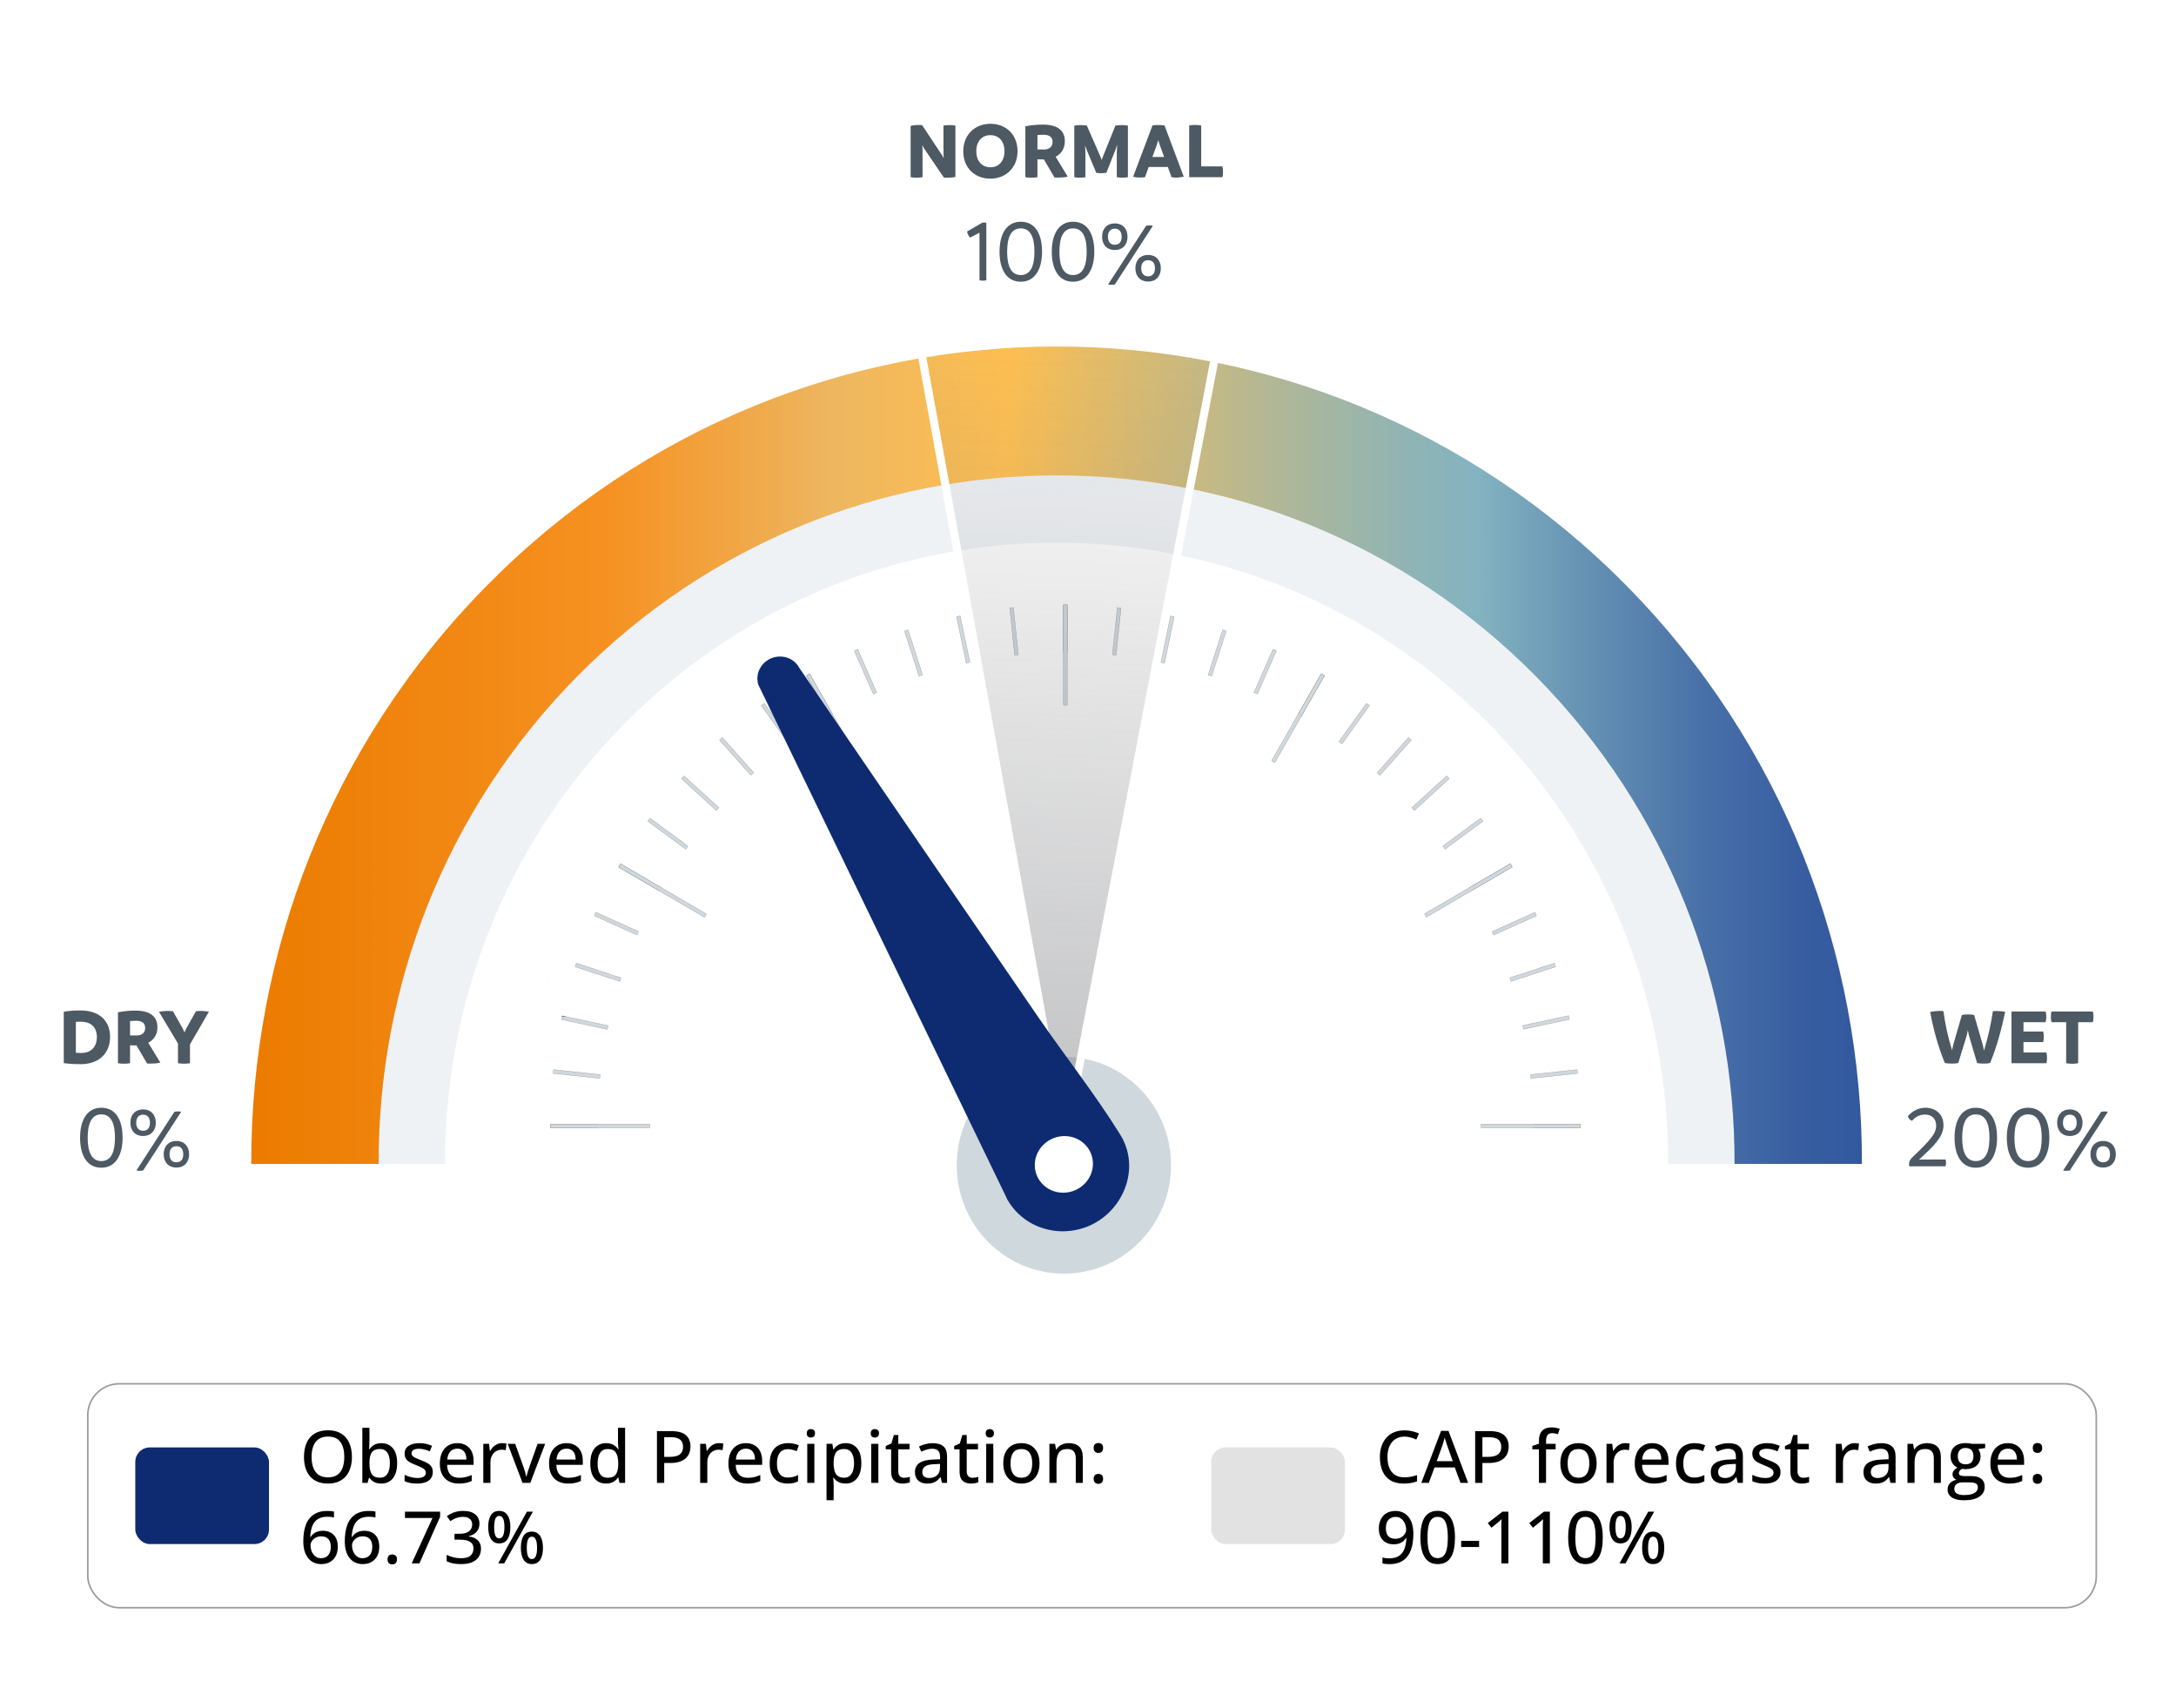 <svg width="1351" height="1060" viewBox="0 0 1351 1060" fill="none" xmlns="http://www.w3.org/2000/svg">
<rect width="1351" height="1060" fill="white"/>
<path d="M49.946 627.25C61.796 627.25 68.346 633.8 68.346 643.6C68.346 654.15 61.096 660.6 50.096 660.6C45.596 660.6 42.546 660.35 39.596 659.95V628.05C42.196 627.6 45.346 627.25 49.946 627.25ZM50.496 653.65C56.646 653.65 60.146 649.75 60.146 643.7C60.146 637.95 56.696 634.25 50.296 634.25C49.296 634.25 48.246 634.25 47.096 634.35V653.55C48.196 653.6 49.296 653.65 50.496 653.65ZM92.038 647.3L99.538 659.65C97.888 660.1 95.439 660.25 93.239 660.25C92.588 660.25 91.888 660.25 91.338 660.2L84.739 648.95H84.388C83.239 648.95 81.989 648.95 80.739 648.9V660C79.538 660.25 78.288 660.3 77.038 660.3C75.788 660.3 74.588 660.25 73.239 660V628.4C76.388 627.75 80.489 627.35 84.038 627.35C93.739 627.35 97.739 631.4 97.739 637.65C97.739 642.3 95.489 645.5 92.038 647.3ZM80.739 633.8V642.75C82.088 642.8 83.439 642.8 84.689 642.8C88.588 642.8 90.138 640.7 90.138 638.1C90.138 635.35 88.338 633.65 84.638 633.65C83.288 633.65 82.038 633.7 80.739 633.8ZM129.695 628.05L117.945 648.3V660C116.795 660.2 115.545 660.3 114.295 660.3C113.045 660.3 111.845 660.2 110.495 660V647.8L98.695 628.05C100.445 627.75 102.195 627.55 103.995 627.55C105.095 627.55 106.345 627.6 107.395 627.75L113.445 638.45L114.545 640.9L115.645 638.45L121.645 627.75C122.695 627.6 123.845 627.55 124.895 627.55C126.495 627.55 128.095 627.75 129.695 628.05Z" fill="#4D5963"/>
<path d="M62.916 724.88C54.061 724.88 49.716 717.235 49.716 706.235C49.716 695.125 54.226 687.645 62.916 687.645C71.771 687.645 76.116 695.125 76.116 706.235C76.116 717.235 71.606 724.88 62.916 724.88ZM62.916 720.755C69.186 720.755 71.386 714.705 71.386 706.235C71.386 697.765 69.186 691.77 62.916 691.77C56.646 691.77 54.446 697.765 54.446 706.235C54.446 714.705 56.646 720.755 62.916 720.755ZM88.868 705.19C83.808 705.19 80.948 701.725 80.948 696.94C80.948 692.155 83.808 688.69 88.868 688.69C93.873 688.69 96.733 692.155 96.733 696.94C96.733 701.725 93.873 705.19 88.868 705.19ZM84.688 726.585L108.283 690.175C109.933 689.845 111.308 689.845 112.463 690.175L88.868 726.585C87.163 726.86 85.788 726.86 84.688 726.585ZM88.868 701.945C91.783 701.945 93.103 699.855 93.103 696.94C93.103 694.08 91.783 691.935 88.868 691.935C85.898 691.935 84.578 694.08 84.578 696.94C84.578 699.855 85.898 701.945 88.868 701.945ZM109.548 724.77C104.488 724.77 101.628 721.305 101.628 716.52C101.628 711.735 104.488 708.27 109.548 708.27C114.553 708.27 117.413 711.735 117.413 716.52C117.413 721.305 114.553 724.77 109.548 724.77ZM109.548 721.525C112.518 721.525 113.783 719.435 113.783 716.52C113.783 713.66 112.518 711.515 109.548 711.515C106.578 711.515 105.258 713.66 105.258 716.52C105.258 719.435 106.578 721.525 109.548 721.525Z" fill="#4D5963"/>
<path d="M1239.31 627.6C1241.31 627.6 1244.16 627.85 1244.96 628.15C1242.61 638.9 1239.91 649.5 1235.56 659.9C1234.36 660.15 1232.96 660.25 1231.61 660.25C1230.11 660.25 1228.91 660.15 1227.51 659.9L1222.41 642.65L1221.76 639.45L1221.11 642.7L1215.81 659.9C1214.71 660.1 1213.21 660.25 1211.86 660.25C1210.31 660.25 1208.96 660.1 1207.51 659.9C1203.31 649.8 1200.41 639.2 1198.36 628.15C1200.01 627.8 1202.26 627.55 1204.21 627.55C1205.06 627.55 1205.91 627.6 1206.61 627.7C1207.56 634.9 1209.31 643.45 1211.96 652L1212.76 648.35L1218.06 630.05C1219.31 629.8 1220.61 629.7 1221.86 629.7C1223.11 629.7 1224.41 629.8 1225.66 630.05L1230.96 648.35L1231.81 652.15C1234.46 643.4 1236.26 634.95 1237.31 627.7C1237.86 627.65 1238.56 627.6 1239.31 627.6ZM1270.56 653.35C1270.81 654.45 1270.91 655.55 1270.91 656.65C1270.91 657.75 1270.81 658.9 1270.56 660H1248.86V627.9H1270.06C1270.36 628.95 1270.46 630.15 1270.46 631.25C1270.46 632.35 1270.36 633.45 1270.06 634.55H1256.31V640.35H1268.56C1268.81 641.45 1268.91 642.55 1268.91 643.65C1268.91 644.75 1268.81 645.8 1268.56 646.9H1256.31V653.35H1270.56ZM1299.76 631.2C1299.76 632.3 1299.66 633.4 1299.36 634.55H1290.26V660C1289.01 660.25 1287.76 660.35 1286.51 660.35C1285.26 660.35 1284.06 660.25 1282.81 660V634.55H1273.66C1273.41 633.45 1273.31 632.3 1273.31 631.25C1273.31 630.1 1273.41 629 1273.66 627.9H1299.36C1299.66 629 1299.76 630.1 1299.76 631.2Z" fill="#4D5963"/>
<path d="M1207.92 719.765C1208.14 720.48 1208.19 721.14 1208.19 721.8C1208.19 722.515 1208.14 723.285 1207.92 724H1185.42C1185.31 723.615 1185.26 723.175 1185.26 722.68C1185.26 721.415 1185.7 719.985 1187.13 718.61C1199.17 707.115 1202.09 703.485 1202.09 698.7C1202.09 694.905 1199.78 691.88 1195.16 691.88C1190.81 691.88 1188.5 694.245 1187.07 695.73C1185.75 695.29 1184.93 694.19 1184.49 692.98C1186.52 690.34 1190.65 687.645 1195.32 687.645C1201.65 687.645 1206.65 691.44 1206.65 698.59C1206.65 705.685 1200.44 711.515 1192.08 719.27L1191.31 719.875L1192.13 719.82L1207.92 719.765ZM1226.71 724.88C1217.86 724.88 1213.51 717.235 1213.51 706.235C1213.51 695.125 1218.02 687.645 1226.71 687.645C1235.57 687.645 1239.91 695.125 1239.91 706.235C1239.91 717.235 1235.4 724.88 1226.71 724.88ZM1226.71 720.755C1232.98 720.755 1235.18 714.705 1235.18 706.235C1235.18 697.765 1232.98 691.77 1226.71 691.77C1220.44 691.77 1218.24 697.765 1218.24 706.235C1218.24 714.705 1220.44 720.755 1226.71 720.755ZM1259.16 724.88C1250.3 724.88 1245.96 717.235 1245.96 706.235C1245.96 695.125 1250.47 687.645 1259.16 687.645C1268.01 687.645 1272.36 695.125 1272.36 706.235C1272.36 717.235 1267.85 724.88 1259.16 724.88ZM1259.16 720.755C1265.43 720.755 1267.63 714.705 1267.63 706.235C1267.63 697.765 1265.43 691.77 1259.16 691.77C1252.89 691.77 1250.69 697.765 1250.69 706.235C1250.69 714.705 1252.89 720.755 1259.16 720.755ZM1285.11 705.19C1280.05 705.19 1277.19 701.725 1277.19 696.94C1277.19 692.155 1280.05 688.69 1285.11 688.69C1290.11 688.69 1292.97 692.155 1292.97 696.94C1292.97 701.725 1290.11 705.19 1285.11 705.19ZM1280.93 726.585L1304.52 690.175C1306.17 689.845 1307.55 689.845 1308.7 690.175L1285.11 726.585C1283.4 726.86 1282.03 726.86 1280.93 726.585ZM1285.11 701.945C1288.02 701.945 1289.34 699.855 1289.34 696.94C1289.34 694.08 1288.02 691.935 1285.11 691.935C1282.14 691.935 1280.82 694.08 1280.82 696.94C1280.82 699.855 1282.14 701.945 1285.11 701.945ZM1305.79 724.77C1300.73 724.77 1297.87 721.305 1297.87 716.52C1297.87 711.735 1300.73 708.27 1305.79 708.27C1310.79 708.27 1313.65 711.735 1313.65 716.52C1313.65 721.305 1310.79 724.77 1305.79 724.77ZM1305.79 721.525C1308.76 721.525 1310.02 719.435 1310.02 716.52C1310.02 713.66 1308.76 711.515 1305.79 711.515C1302.82 711.515 1301.5 713.66 1301.5 716.52C1301.5 719.435 1302.82 721.525 1305.79 721.525Z" fill="#4D5963"/>
<path d="M589.375 77.65C590.625 77.65 591.825 77.75 593.175 77.95V109.85C590.775 110.3 588.225 110.4 586.025 110.25L573.625 92L572.575 90.1L572.775 92.4V110C571.475 110.2 570.225 110.3 569.025 110.3C567.775 110.3 566.775 110.2 565.375 110V78.2C567.075 77.65 570.075 77.4 572.525 77.7L584.875 96.35L585.975 98.3L585.775 95.75V77.95C587.125 77.75 588.075 77.65 589.375 77.65ZM614.898 110.9C605.098 110.9 598.048 104.1 598.048 93.9C598.048 83.85 605.098 76.85 614.898 76.85C624.698 76.85 631.748 83.6 631.748 93.9C631.748 103.85 624.698 110.9 614.898 110.9ZM614.898 103.85C620.198 103.85 623.648 99.9 623.648 93.9C623.648 87.75 620.198 83.9 614.898 83.9C609.598 83.9 606.148 87.75 606.148 93.9C606.148 99.9 609.598 103.85 614.898 103.85ZM655.414 97.3L662.914 109.65C661.264 110.1 658.814 110.25 656.614 110.25C655.964 110.25 655.264 110.25 654.714 110.2L648.114 98.95H647.764C646.614 98.95 645.364 98.95 644.114 98.9V110C642.914 110.25 641.664 110.3 640.414 110.3C639.164 110.3 637.964 110.25 636.614 110V78.4C639.764 77.75 643.864 77.35 647.414 77.35C657.114 77.35 661.114 81.4 661.114 87.65C661.114 92.3 658.864 95.5 655.414 97.3ZM644.114 83.8V92.75C645.464 92.8 646.814 92.8 648.064 92.8C651.964 92.8 653.514 90.7 653.514 88.1C653.514 85.35 651.714 83.65 648.014 83.65C646.664 83.65 645.414 83.7 644.114 83.8ZM696.487 77.65C697.737 77.65 698.937 77.75 700.287 78V110C699.037 110.2 697.987 110.3 696.887 110.3C695.737 110.3 694.737 110.2 693.387 110V94.5L693.637 89.8L692.387 93.45L686.887 107.3C685.737 107.45 684.737 107.5 683.787 107.5C682.887 107.5 681.887 107.45 680.637 107.3L674.837 93.4L673.687 90.35L673.887 94.5V110C672.687 110.2 671.437 110.3 670.387 110.3C669.237 110.3 668.287 110.2 666.987 110V78.05C667.937 77.8 669.137 77.65 670.737 77.65C672.037 77.65 673.387 77.75 674.787 77.95L683.437 97.75L684.037 99.35L684.537 97.75L692.537 77.95C693.987 77.75 694.837 77.65 696.487 77.65ZM723.028 77.9L734.928 109.65C733.378 110 731.778 110.25 730.128 110.25C729.228 110.25 728.228 110.15 727.378 110L725.078 103.65H713.178L710.878 110C709.778 110.15 708.578 110.2 707.478 110.2C706.028 110.2 704.628 110.05 703.528 109.65L715.528 77.9C716.778 77.65 718.128 77.6 719.378 77.6C720.678 77.6 721.778 77.65 723.028 77.9ZM715.478 97.45H722.778L720.078 90.05L719.078 86.95L718.178 90.05L715.478 97.45ZM758.975 103.3C759.225 104.45 759.325 105.55 759.325 106.65C759.325 107.75 759.225 108.9 758.975 110H738.325V77.9C739.575 77.7 740.775 77.55 742.025 77.55C743.275 77.55 744.525 77.7 745.775 77.9V103.3H758.975Z" fill="#4D5963"/>
<path d="M611.054 138.14C611.494 138.14 611.989 138.195 612.374 138.36V174C611.659 174.165 610.889 174.22 610.174 174.22C609.514 174.22 608.854 174.165 608.139 174V144.465L602.309 147.49C601.374 146.61 600.604 145.125 600.439 143.695L609.679 138.36C610.119 138.195 610.559 138.14 611.054 138.14ZM633.773 174.88C624.918 174.88 620.573 167.235 620.573 156.235C620.573 145.125 625.083 137.645 633.773 137.645C642.628 137.645 646.973 145.125 646.973 156.235C646.973 167.235 642.463 174.88 633.773 174.88ZM633.773 170.755C640.043 170.755 642.243 164.705 642.243 156.235C642.243 147.765 640.043 141.77 633.773 141.77C627.503 141.77 625.303 147.765 625.303 156.235C625.303 164.705 627.503 170.755 633.773 170.755ZM666.214 174.88C657.359 174.88 653.014 167.235 653.014 156.235C653.014 145.125 657.524 137.645 666.214 137.645C675.069 137.645 679.414 145.125 679.414 156.235C679.414 167.235 674.904 174.88 666.214 174.88ZM666.214 170.755C672.484 170.755 674.684 164.705 674.684 156.235C674.684 147.765 672.484 141.77 666.214 141.77C659.944 141.77 657.744 147.765 657.744 156.235C657.744 164.705 659.944 170.755 666.214 170.755ZM692.166 155.19C687.106 155.19 684.246 151.725 684.246 146.94C684.246 142.155 687.106 138.69 692.166 138.69C697.171 138.69 700.031 142.155 700.031 146.94C700.031 151.725 697.171 155.19 692.166 155.19ZM687.986 176.585L711.581 140.175C713.231 139.845 714.606 139.845 715.761 140.175L692.166 176.585C690.461 176.86 689.086 176.86 687.986 176.585ZM692.166 151.945C695.081 151.945 696.401 149.855 696.401 146.94C696.401 144.08 695.081 141.935 692.166 141.935C689.196 141.935 687.876 144.08 687.876 146.94C687.876 149.855 689.196 151.945 692.166 151.945ZM712.846 174.77C707.786 174.77 704.926 171.305 704.926 166.52C704.926 161.735 707.786 158.27 712.846 158.27C717.851 158.27 720.711 161.735 720.711 166.52C720.711 171.305 717.851 174.77 712.846 174.77ZM712.846 171.525C715.816 171.525 717.081 169.435 717.081 166.52C717.081 163.66 715.816 161.515 712.846 161.515C709.876 161.515 708.556 163.66 708.556 166.52C708.556 169.435 709.876 171.525 712.846 171.525Z" fill="#4D5963"/>
<path d="M340.602 607.628L340.438 607.545C340.438 607.545 340.52 607.545 340.602 607.628Z" fill="#CFD8DD" stroke="#737373" stroke-width="0.15" stroke-linejoin="round"/>
<path d="M693.713 377.165L690.653 406.43L692.953 406.676L696.013 377.412L693.713 377.165Z" fill="#CFD8DD" stroke="#737373" stroke-width="0.15" stroke-linejoin="round"/>
<path d="M726.774 382.368L720.737 411.154L722.999 411.64L729.036 382.853L726.774 382.368Z" fill="#CFD8DD" stroke="#737373" stroke-width="0.15" stroke-linejoin="round"/>
<path d="M759.109 391.008L750.118 418.994L752.317 419.718L761.309 391.732L759.109 391.008Z" fill="#CFD8DD" stroke="#737373" stroke-width="0.15" stroke-linejoin="round"/>
<path d="M790.372 402.975L778.562 429.867L780.676 430.817L792.485 403.926L790.372 402.975Z" fill="#CFD8DD" stroke="#737373" stroke-width="0.15" stroke-linejoin="round"/>
<path d="M820.287 418.277L805.76 443.77L807.763 444.938L822.29 419.446L820.287 418.277Z" fill="#CFD8DD" stroke="#737373" stroke-width="0.15" stroke-linejoin="round"/>
<path d="M833.166 461.793L831.285 460.405L848.373 436.609L850.254 437.958L833.166 461.793Z" fill="#CFD8DD" stroke="#737373" stroke-width="0.15" stroke-linejoin="round"/>
<path d="M874.465 457.848L855.01 479.721L856.728 481.286L876.184 459.414L874.465 457.848Z" fill="#CFD8DD" stroke="#737373" stroke-width="0.15" stroke-linejoin="round"/>
<path d="M898.206 481.649L876.592 501.336L878.139 503.075L899.753 483.388L898.206 481.649Z" fill="#CFD8DD" stroke="#737373" stroke-width="0.15" stroke-linejoin="round"/>
<path d="M897.167 527.074L895.834 525.21L919.349 507.879L920.721 509.783L897.167 527.074Z" fill="#CFD8DD" stroke="#737373" stroke-width="0.15" stroke-linejoin="round"/>
<path d="M937.681 536.163L912.488 550.863L913.643 552.89L938.836 538.19L937.681 536.163Z" fill="#CFD8DD" stroke="#737373" stroke-width="0.15" stroke-linejoin="round"/>
<path d="M952.995 566.355L926.422 578.311L927.361 580.449L953.934 568.493L952.995 566.355Z" fill="#CFD8DD" stroke="#737373" stroke-width="0.15" stroke-linejoin="round"/>
<path d="M965.09 597.882L937.434 606.98L938.149 609.206L965.805 600.107L965.09 597.882Z" fill="#CFD8DD" stroke="#737373" stroke-width="0.15" stroke-linejoin="round"/>
<path d="M973.868 630.492L945.42 636.596L945.9 638.885L974.348 632.781L973.868 630.492Z" fill="#CFD8DD" stroke="#737373" stroke-width="0.15" stroke-linejoin="round"/>
<path d="M979.174 663.992L950.255 667.094L950.499 669.421L979.417 666.319L979.174 663.992Z" fill="#CFD8DD" stroke="#737373" stroke-width="0.15" stroke-linejoin="round"/>
<path d="M370.928 697.771H341.848V700.111H370.928V697.771Z" fill="#CFD8DD" stroke="#737373" stroke-width="0.15" stroke-linejoin="round"/>
<path d="M981.079 697.771H951.998V700.111H981.079V697.771Z" fill="#CFD8DD" stroke="#737373" stroke-width="0.15" stroke-linejoin="round"/>
<path d="M343.692 663.999L343.45 666.326L372.371 669.407L372.613 667.08L343.692 663.999Z" fill="#CFD8DD" stroke="#737373" stroke-width="0.15" stroke-linejoin="round"/>
<path d="M349.04 630.576L348.56 632.865L377.005 638.984L377.486 636.695L349.04 630.576Z" fill="#CFD8DD" stroke="#737373" stroke-width="0.15" stroke-linejoin="round"/>
<path d="M357.836 597.9L357.121 600.125L384.779 609.219L385.493 606.993L357.836 597.9Z" fill="#CFD8DD" stroke="#737373" stroke-width="0.15" stroke-linejoin="round"/>
<path d="M369.898 566.296L368.957 568.434L395.524 580.403L396.464 578.265L369.898 566.296Z" fill="#CFD8DD" stroke="#737373" stroke-width="0.15" stroke-linejoin="round"/>
<path d="M385.224 536.247L384.067 538.273L409.252 552.987L410.408 550.961L385.224 536.247Z" fill="#CFD8DD" stroke="#737373" stroke-width="0.15" stroke-linejoin="round"/>
<path d="M425.72 527.074L402.204 509.783L403.537 507.879L427.091 525.21L425.72 527.074Z" fill="#CFD8DD" stroke="#737373" stroke-width="0.15" stroke-linejoin="round"/>
<path d="M424.687 481.685L423.14 483.424L444.748 503.119L446.295 501.38L424.687 481.685Z" fill="#CFD8DD" stroke="#737373" stroke-width="0.15" stroke-linejoin="round"/>
<path d="M448.461 457.805L446.742 459.371L466.201 481.24L467.919 479.674L448.461 457.805Z" fill="#CFD8DD" stroke="#737373" stroke-width="0.15" stroke-linejoin="round"/>
<path d="M489.761 461.793L472.634 437.958L474.515 436.609L491.603 460.405L489.761 461.793Z" fill="#CFD8DD" stroke="#737373" stroke-width="0.15" stroke-linejoin="round"/>
<path d="M502.616 418.25L500.613 419.42L515.154 444.905L517.156 443.735L502.616 418.25Z" fill="#CFD8DD" stroke="#737373" stroke-width="0.15" stroke-linejoin="round"/>
<path d="M532.506 403.025L530.394 403.977L542.217 430.862L544.33 429.911L532.506 403.025Z" fill="#CFD8DD" stroke="#737373" stroke-width="0.15" stroke-linejoin="round"/>
<path d="M563.78 390.992L561.581 391.715L570.568 419.702L572.767 418.979L563.78 390.992Z" fill="#CFD8DD" stroke="#737373" stroke-width="0.15" stroke-linejoin="round"/>
<path d="M596.148 382.349L593.886 382.836L599.932 411.621L602.194 411.134L596.148 382.349Z" fill="#CFD8DD" stroke="#737373" stroke-width="0.15" stroke-linejoin="round"/>
<path d="M629.214 377.142L626.914 377.387L629.954 406.653L632.254 406.409L629.214 377.142Z" fill="#CFD8DD" stroke="#737373" stroke-width="0.15" stroke-linejoin="round"/>
<path d="M662.599 375.494H660.287V404.922H662.599V375.494Z" fill="#CFD8DD" stroke="#737373" stroke-width="0.15" stroke-linejoin="round"/>
<path d="M820.27 418.257L789.532 472.197L791.535 473.366L822.274 419.426L820.27 418.257Z" fill="#CFD8DD" stroke="#737373" stroke-width="0.15" stroke-linejoin="round"/>
<path d="M937.714 536.176L884.409 567.281L885.564 569.308L938.869 538.203L937.714 536.176Z" fill="#CFD8DD" stroke="#737373" stroke-width="0.15" stroke-linejoin="round"/>
<path d="M403.38 697.771H341.848V700.111H403.38V697.771Z" fill="#CFD8DD" stroke="#737373" stroke-width="0.15" stroke-linejoin="round"/>
<path d="M981.077 697.771H919.545V700.111H981.077V697.771Z" fill="#CFD8DD" stroke="#737373" stroke-width="0.15" stroke-linejoin="round"/>
<path d="M385.254 536.227L384.098 538.254L437.386 569.387L438.542 567.361L385.254 536.227Z" fill="#CFD8DD" stroke="#737373" stroke-width="0.15" stroke-linejoin="round"/>
<path d="M502.647 418.285L500.645 419.455L531.391 473.345L533.394 472.175L502.647 418.285Z" fill="#CFD8DD" stroke="#737373" stroke-width="0.15" stroke-linejoin="round"/>
<path d="M662.599 375.494H660.287V437.76H662.599V375.494Z" fill="#CFD8DD" stroke="#737373" stroke-width="0.15" stroke-linejoin="round"/>
<path d="M1107.01 722.524H1035.66C1035.99 623.746 998.923 524.844 924.475 449.464C776.223 299.356 535.817 299.356 387.525 449.464C313.117 524.844 276.013 623.746 276.336 722.524H204.993C204.71 605.248 248.71 487.889 337.113 398.421C513.233 220.097 798.767 220.097 974.927 398.421C1063.29 487.889 1107.29 605.248 1107.01 722.524Z" fill="#EFF2F5"/>
<path d="M1156 722.524H1076.91C1077.26 613.049 1036.17 503.439 953.638 419.897C789.282 253.535 522.762 253.535 358.362 419.897C275.871 503.439 234.737 613.049 235.095 722.524H156.001C155.689 592.548 204.468 462.482 302.473 363.326C497.725 165.693 814.276 165.693 1009.57 363.326C1107.53 462.482 1156.31 592.548 1156 722.524Z" fill="url(#paint0_linear_6812_1093)"/>
<path d="M660.523 790.632C697.262 790.632 727.045 760.494 727.045 723.316C727.045 686.138 697.262 656 660.523 656C623.783 656 594 686.138 594 723.316C594 760.494 623.783 790.632 660.523 790.632Z" fill="#CFD8DD"/>
<rect x="54.5" y="859.004" width="1247" height="139" rx="19.5" stroke="#9C9C9C"/>
<rect x="84" y="898.504" width="83" height="60" rx="9" fill="#0E2B71"/>
<path d="M218.498 904.398C218.498 906.874 218.183 909.129 217.553 911.166C216.923 913.187 215.985 914.93 214.74 916.395C213.51 917.845 211.964 918.966 210.104 919.757C208.258 920.548 206.098 920.943 203.622 920.943C201.103 920.943 198.905 920.548 197.03 919.757C195.17 918.966 193.625 917.838 192.394 916.373C191.164 914.908 190.241 913.158 189.625 911.122C189.025 909.085 188.725 906.83 188.725 904.354C188.725 901.058 189.267 898.172 190.351 895.697C191.435 893.221 193.083 891.302 195.294 889.94C197.521 888.563 200.319 887.875 203.688 887.875C206.94 887.875 209.665 888.556 211.862 889.918C214.059 891.28 215.714 893.199 216.828 895.675C217.941 898.136 218.498 901.043 218.498 904.398ZM193.449 904.398C193.449 907.005 193.808 909.261 194.525 911.166C195.258 913.055 196.371 914.52 197.865 915.56C199.374 916.585 201.293 917.098 203.622 917.098C205.98 917.098 207.907 916.585 209.401 915.56C210.895 914.52 211.994 913.055 212.697 911.166C213.4 909.261 213.751 907.005 213.751 904.398C213.751 900.443 212.946 897.352 211.334 895.125C209.723 892.884 207.174 891.764 203.688 891.764C201.344 891.764 199.418 892.276 197.909 893.302C196.4 894.312 195.28 895.763 194.547 897.652C193.815 899.527 193.449 901.776 193.449 904.398ZM229.374 886.314V894.708C229.374 895.675 229.345 896.62 229.286 897.542C229.242 898.465 229.198 899.176 229.154 899.674H229.374C230.033 898.619 230.963 897.726 232.165 896.993C233.38 896.246 234.94 895.873 236.845 895.873C239.789 895.873 242.147 896.927 243.92 899.037C245.692 901.131 246.579 904.244 246.579 908.375C246.579 911.1 246.168 913.399 245.348 915.274C244.542 917.149 243.4 918.563 241.92 919.515C240.456 920.467 238.727 920.943 236.735 920.943C234.845 920.943 233.314 920.599 232.143 919.911C230.971 919.208 230.055 918.373 229.396 917.406H229.066L228.231 920.504H224.958V886.314H229.374ZM235.856 899.498C234.259 899.498 232.985 899.813 232.033 900.443C231.095 901.073 230.421 902.025 230.011 903.299C229.601 904.574 229.389 906.178 229.374 908.111V908.441C229.374 911.312 229.843 913.509 230.78 915.033C231.718 916.556 233.417 917.318 235.878 917.318C237.899 917.318 239.43 916.542 240.47 914.989C241.525 913.436 242.052 911.217 242.052 908.331C242.052 905.401 241.532 903.197 240.492 901.717C239.452 900.238 237.907 899.498 235.856 899.498ZM268.705 913.736C268.705 915.304 268.317 916.629 267.541 917.713C266.779 918.783 265.666 919.588 264.201 920.13C262.736 920.672 260.978 920.943 258.927 920.943C257.228 920.943 255.763 920.812 254.533 920.548C253.302 920.299 252.189 919.933 251.193 919.449V915.538C252.262 916.051 253.5 916.505 254.906 916.9C256.312 917.296 257.689 917.494 259.037 917.494C260.927 917.494 262.289 917.193 263.124 916.593C263.974 915.992 264.398 915.179 264.398 914.154C264.398 913.553 264.23 913.026 263.893 912.572C263.556 912.103 262.963 911.642 262.113 911.188C261.278 910.719 260.077 910.184 258.51 909.583C256.972 908.983 255.653 908.382 254.555 907.782C253.471 907.181 252.643 906.456 252.072 905.606C251.5 904.757 251.215 903.658 251.215 902.311C251.215 900.216 252.05 898.619 253.72 897.521C255.404 896.407 257.624 895.851 260.377 895.851C261.842 895.851 263.219 895.997 264.508 896.29C265.812 896.583 267.057 896.993 268.244 897.521L266.815 900.926C265.761 900.472 264.677 900.099 263.563 899.806C262.45 899.498 261.315 899.344 260.158 899.344C258.649 899.344 257.492 899.586 256.686 900.069C255.895 900.553 255.5 901.219 255.5 902.069C255.5 902.728 255.683 903.277 256.049 903.717C256.43 904.156 257.06 904.588 257.938 905.013C258.817 905.423 260.004 905.914 261.498 906.485C262.978 907.042 264.252 907.621 265.321 908.221C266.405 908.822 267.24 909.554 267.826 910.418C268.412 911.283 268.705 912.389 268.705 913.736ZM283.932 895.851C286.042 895.851 287.851 896.305 289.359 897.213C290.868 898.106 292.025 899.374 292.831 901.014C293.637 902.655 294.04 904.588 294.04 906.815V909.32H277.604C277.648 911.913 278.314 913.905 279.604 915.296C280.893 916.673 282.702 917.362 285.031 917.362C286.569 917.362 287.938 917.215 289.14 916.922C290.341 916.629 291.586 916.197 292.875 915.626V919.339C291.659 919.896 290.436 920.299 289.206 920.548C287.99 920.812 286.532 920.943 284.833 920.943C282.489 920.943 280.431 920.475 278.659 919.537C276.901 918.6 275.531 917.215 274.55 915.384C273.568 913.539 273.078 911.268 273.078 908.573C273.078 905.907 273.524 903.629 274.418 901.739C275.312 899.835 276.571 898.377 278.197 897.367C279.823 896.356 281.735 895.851 283.932 895.851ZM283.91 899.278C282.123 899.278 280.688 899.864 279.604 901.036C278.52 902.193 277.882 903.856 277.692 906.024H289.601C289.586 904.691 289.374 903.519 288.964 902.508C288.554 901.498 287.931 900.707 287.096 900.135C286.276 899.564 285.214 899.278 283.91 899.278ZM311.706 895.851C312.145 895.851 312.621 895.88 313.134 895.938C313.646 895.982 314.086 896.041 314.452 896.114L313.991 900.223C313.639 900.135 313.229 900.062 312.76 900.003C312.306 899.945 311.881 899.916 311.486 899.916C310.548 899.916 309.655 900.091 308.805 900.443C307.956 900.794 307.208 901.307 306.564 901.981C305.919 902.64 305.414 903.453 305.048 904.42C304.682 905.372 304.499 906.463 304.499 907.694V920.504H300.06V896.29H303.62L304.147 900.663H304.345C304.843 899.784 305.443 898.978 306.146 898.246C306.864 897.513 307.685 896.935 308.607 896.51C309.545 896.07 310.578 895.851 311.706 895.851ZM324.406 920.504L315.199 896.29H319.879L325.043 910.726C325.38 911.678 325.709 912.718 326.032 913.846C326.369 914.974 326.596 915.904 326.713 916.637H326.867C327.013 915.89 327.262 914.952 327.614 913.824C327.965 912.696 328.302 911.664 328.625 910.726L333.766 896.29H338.468L329.24 920.504H324.406ZM351.74 895.851C353.849 895.851 355.658 896.305 357.167 897.213C358.676 898.106 359.833 899.374 360.639 901.014C361.444 902.655 361.847 904.588 361.847 906.815V909.32H345.412C345.456 911.913 346.122 913.905 347.411 915.296C348.7 916.673 350.509 917.362 352.838 917.362C354.376 917.362 355.746 917.215 356.947 916.922C358.148 916.629 359.394 916.197 360.683 915.626V919.339C359.467 919.896 358.244 920.299 357.013 920.548C355.797 920.812 354.34 920.943 352.641 920.943C350.297 920.943 348.239 920.475 346.466 919.537C344.708 918.6 343.339 917.215 342.357 915.384C341.376 913.539 340.885 911.268 340.885 908.573C340.885 905.907 341.332 903.629 342.226 901.739C343.119 899.835 344.379 898.377 346.005 897.367C347.631 896.356 349.542 895.851 351.74 895.851ZM351.718 899.278C349.931 899.278 348.495 899.864 347.411 901.036C346.327 902.193 345.69 903.856 345.5 906.024H357.409C357.394 904.691 357.182 903.519 356.771 902.508C356.361 901.498 355.739 900.707 354.904 900.135C354.083 899.564 353.021 899.278 351.718 899.278ZM376.239 920.943C373.28 920.943 370.915 919.896 369.142 917.801C367.384 915.707 366.505 912.601 366.505 908.485C366.505 904.325 367.399 901.183 369.186 899.059C370.988 896.92 373.375 895.851 376.349 895.851C377.594 895.851 378.686 896.019 379.623 896.356C380.561 896.693 381.366 897.14 382.04 897.696C382.729 898.253 383.3 898.883 383.754 899.586H384.018C383.944 899.132 383.871 898.495 383.798 897.674C383.725 896.854 383.688 896.136 383.688 895.521V886.314H388.104V920.504H384.611L383.886 917.142H383.688C383.249 917.845 382.685 918.49 381.996 919.076C381.322 919.647 380.509 920.101 379.557 920.438C378.62 920.775 377.514 920.943 376.239 920.943ZM377.272 917.34C379.66 917.34 381.344 916.651 382.326 915.274C383.322 913.897 383.827 911.854 383.842 909.144V908.463C383.842 905.577 383.366 903.365 382.414 901.827C381.476 900.274 379.748 899.498 377.228 899.498C375.177 899.498 373.632 900.304 372.592 901.915C371.552 903.512 371.032 905.731 371.032 908.573C371.032 911.385 371.552 913.553 372.592 915.077C373.632 916.585 375.192 917.34 377.272 917.34ZM416.735 888.38C420.88 888.38 423.905 889.208 425.81 890.863C427.729 892.518 428.688 894.869 428.688 897.916C428.688 899.293 428.468 900.604 428.029 901.849C427.589 903.08 426.872 904.171 425.875 905.123C424.894 906.061 423.598 906.808 421.986 907.364C420.375 907.906 418.397 908.177 416.054 908.177H412.384V920.504H407.88V888.38H416.735ZM416.383 892.159H412.384V904.376H415.57C417.431 904.376 418.991 904.171 420.25 903.761C421.51 903.336 422.462 902.662 423.107 901.739C423.751 900.816 424.074 899.601 424.074 898.092C424.074 896.1 423.451 894.613 422.206 893.631C420.961 892.65 419.02 892.159 416.383 892.159ZM446.354 895.851C446.793 895.851 447.27 895.88 447.782 895.938C448.295 895.982 448.734 896.041 449.101 896.114L448.639 900.223C448.288 900.135 447.877 900.062 447.409 900.003C446.955 899.945 446.53 899.916 446.134 899.916C445.197 899.916 444.303 900.091 443.454 900.443C442.604 900.794 441.857 901.307 441.212 901.981C440.568 902.64 440.062 903.453 439.696 904.42C439.33 905.372 439.147 906.463 439.147 907.694V920.504H434.708V896.29H438.268L438.795 900.663H438.993C439.491 899.784 440.092 898.978 440.795 898.246C441.513 897.513 442.333 896.935 443.256 896.51C444.193 896.07 445.226 895.851 446.354 895.851ZM463.097 895.851C465.207 895.851 467.016 896.305 468.524 897.213C470.033 898.106 471.19 899.374 471.996 901.014C472.802 902.655 473.205 904.588 473.205 906.815V909.32H456.769C456.813 911.913 457.479 913.905 458.769 915.296C460.058 916.673 461.867 917.362 464.196 917.362C465.734 917.362 467.104 917.215 468.305 916.922C469.506 916.629 470.751 916.197 472.04 915.626V919.339C470.824 919.896 469.601 920.299 468.371 920.548C467.155 920.812 465.697 920.943 463.998 920.943C461.654 920.943 459.596 920.475 457.824 919.537C456.066 918.6 454.696 917.215 453.715 915.384C452.733 913.539 452.243 911.268 452.243 908.573C452.243 905.907 452.689 903.629 453.583 901.739C454.477 899.835 455.736 898.377 457.362 897.367C458.988 896.356 460.9 895.851 463.097 895.851ZM463.075 899.278C461.288 899.278 459.853 899.864 458.769 901.036C457.685 902.193 457.047 903.856 456.857 906.024H468.766C468.751 904.691 468.539 903.519 468.129 902.508C467.719 901.498 467.096 900.707 466.261 900.135C465.441 899.564 464.379 899.278 463.075 899.278ZM488.959 920.943C486.732 920.943 484.784 920.497 483.114 919.603C481.444 918.709 480.148 917.347 479.225 915.516C478.317 913.67 477.863 911.341 477.863 908.529C477.863 905.599 478.354 903.204 479.335 901.344C480.316 899.469 481.671 898.084 483.4 897.191C485.143 896.297 487.135 895.851 489.376 895.851C490.695 895.851 491.925 895.982 493.068 896.246C494.225 896.51 495.192 896.839 495.968 897.235L494.65 900.816C493.83 900.494 492.943 900.208 491.991 899.959C491.054 899.71 490.16 899.586 489.311 899.586C487.758 899.586 486.469 899.93 485.443 900.619C484.433 901.292 483.671 902.289 483.158 903.607C482.646 904.925 482.389 906.551 482.389 908.485C482.389 910.36 482.638 911.949 483.136 913.253C483.649 914.542 484.396 915.523 485.377 916.197C486.374 916.871 487.611 917.208 489.091 917.208C490.395 917.208 491.566 917.062 492.606 916.769C493.646 916.476 494.606 916.102 495.485 915.648V919.537C494.635 920.006 493.698 920.357 492.672 920.592C491.647 920.826 490.409 920.943 488.959 920.943ZM505.614 896.29V920.504H501.198V896.29H505.614ZM503.439 887.127C504.142 887.127 504.743 887.333 505.241 887.743C505.753 888.153 506.01 888.819 506.01 889.742C506.01 890.665 505.753 891.339 505.241 891.764C504.743 892.174 504.142 892.379 503.439 892.379C502.721 892.379 502.113 892.174 501.615 891.764C501.132 891.339 500.89 890.665 500.89 889.742C500.89 888.819 501.132 888.153 501.615 887.743C502.113 887.333 502.721 887.127 503.439 887.127ZM525.06 895.851C528.004 895.851 530.355 896.898 532.113 898.993C533.886 901.073 534.772 904.186 534.772 908.331C534.772 911.085 534.362 913.399 533.542 915.274C532.736 917.135 531.593 918.548 530.114 919.515C528.649 920.467 526.928 920.943 524.95 920.943C523.705 920.943 522.614 920.782 521.676 920.46C520.739 920.123 519.933 919.684 519.259 919.142C518.6 918.585 518.043 917.992 517.589 917.362H517.304C517.362 917.933 517.421 918.6 517.479 919.361C517.553 920.108 517.589 920.782 517.589 921.383V931.271H513.151V896.29H516.776L517.37 899.762H517.589C518.043 899.044 518.6 898.392 519.259 897.806C519.933 897.206 520.746 896.729 521.698 896.378C522.65 896.026 523.771 895.851 525.06 895.851ZM524.049 899.498C522.497 899.498 521.251 899.806 520.314 900.421C519.391 901.021 518.71 901.922 518.271 903.124C517.846 904.325 517.619 905.833 517.589 907.65V908.353C517.589 910.287 517.794 911.92 518.205 913.253C518.615 914.571 519.296 915.582 520.248 916.285C521.2 916.974 522.482 917.318 524.093 917.318C525.47 917.318 526.613 916.944 527.521 916.197C528.444 915.45 529.125 914.396 529.564 913.033C530.019 911.671 530.246 910.089 530.246 908.287C530.246 905.548 529.74 903.402 528.729 901.849C527.719 900.282 526.159 899.498 524.049 899.498ZM545.341 896.29V920.504H540.924V896.29H545.341ZM543.166 887.127C543.869 887.127 544.469 887.333 544.967 887.743C545.48 888.153 545.736 888.819 545.736 889.742C545.736 890.665 545.48 891.339 544.967 891.764C544.469 892.174 543.869 892.379 543.166 892.379C542.448 892.379 541.84 892.174 541.342 891.764C540.858 891.339 540.617 890.665 540.617 889.742C540.617 888.819 540.858 888.153 541.342 887.743C541.84 887.333 542.448 887.127 543.166 887.127ZM561.315 917.362C561.945 917.362 562.582 917.311 563.227 917.208C563.871 917.091 564.428 916.944 564.896 916.769V920.152C564.398 920.372 563.732 920.555 562.897 920.702C562.077 920.863 561.234 920.943 560.37 920.943C559.052 920.943 557.858 920.716 556.789 920.262C555.719 919.808 554.862 919.032 554.218 917.933C553.588 916.834 553.273 915.311 553.273 913.363V899.696H549.911V897.652L553.427 896.026L554.987 890.797H557.711V896.29H564.721V899.696H557.711V913.297C557.711 914.659 558.034 915.677 558.678 916.351C559.337 917.025 560.216 917.362 561.315 917.362ZM579.069 895.873C582.057 895.873 584.291 896.539 585.771 897.872C587.25 899.19 587.99 901.278 587.99 904.134V920.504H584.826L583.969 916.988H583.793C583.119 917.867 582.416 918.6 581.684 919.186C580.951 919.771 580.102 920.211 579.135 920.504C578.183 920.797 577.018 920.943 575.641 920.943C574.176 920.943 572.873 920.68 571.73 920.152C570.587 919.625 569.687 918.834 569.027 917.779C568.383 916.71 568.061 915.355 568.061 913.714C568.061 911.253 569.005 909.386 570.895 908.111C572.785 906.837 575.648 906.141 579.486 906.024L583.661 905.848V904.486C583.661 902.596 583.236 901.263 582.387 900.487C581.552 899.71 580.38 899.322 578.871 899.322C577.626 899.322 576.432 899.505 575.29 899.872C574.147 900.223 573.048 900.648 571.994 901.146L570.587 897.938C571.73 897.352 573.026 896.861 574.477 896.466C575.941 896.07 577.472 895.873 579.069 895.873ZM583.617 908.749L580.233 908.902C577.436 909.005 575.465 909.474 574.323 910.309C573.195 911.129 572.631 912.279 572.631 913.758C572.631 915.047 573.019 915.992 573.795 916.593C574.572 917.193 575.597 917.494 576.872 917.494C578.834 917.494 580.446 916.944 581.706 915.846C582.98 914.732 583.617 913.092 583.617 910.924V908.749ZM603.81 917.362C604.44 917.362 605.077 917.311 605.722 917.208C606.366 917.091 606.923 916.944 607.392 916.769V920.152C606.894 920.372 606.227 920.555 605.392 920.702C604.572 920.863 603.729 920.943 602.865 920.943C601.547 920.943 600.353 920.716 599.284 920.262C598.214 919.808 597.357 919.032 596.713 917.933C596.083 916.834 595.768 915.311 595.768 913.363V899.696H592.406V897.652L595.922 896.026L597.482 890.797H600.207V896.29H607.216V899.696H600.207V913.297C600.207 914.659 600.529 915.677 601.173 916.351C601.833 917.025 602.711 917.362 603.81 917.362ZM616.708 896.29V920.504H612.292V896.29H616.708ZM614.533 887.127C615.236 887.127 615.836 887.333 616.334 887.743C616.847 888.153 617.104 888.819 617.104 889.742C617.104 890.665 616.847 891.339 616.334 891.764C615.836 892.174 615.236 892.379 614.533 892.379C613.815 892.379 613.207 892.174 612.709 891.764C612.226 891.339 611.984 890.665 611.984 889.742C611.984 888.819 612.226 888.153 612.709 887.743C613.207 887.333 613.815 887.127 614.533 887.127ZM645.404 908.353C645.404 910.345 645.141 912.125 644.613 913.692C644.101 915.245 643.346 916.563 642.35 917.647C641.369 918.717 640.182 919.537 638.791 920.108C637.399 920.665 635.824 920.943 634.066 920.943C632.426 920.943 630.917 920.665 629.54 920.108C628.178 919.537 626.999 918.717 626.002 917.647C625.006 916.563 624.237 915.245 623.695 913.692C623.153 912.125 622.882 910.345 622.882 908.353C622.882 905.702 623.336 903.446 624.245 901.585C625.153 899.71 626.449 898.29 628.134 897.323C629.833 896.341 631.854 895.851 634.198 895.851C636.425 895.851 638.38 896.341 640.065 897.323C641.75 898.304 643.061 899.725 643.998 901.585C644.936 903.446 645.404 905.702 645.404 908.353ZM627.409 908.353C627.409 910.213 627.643 911.817 628.112 913.165C628.595 914.498 629.328 915.523 630.309 916.241C631.305 916.959 632.587 917.318 634.154 917.318C635.692 917.318 636.959 916.959 637.956 916.241C638.952 915.523 639.684 914.498 640.153 913.165C640.622 911.817 640.856 910.213 640.856 908.353C640.856 906.507 640.622 904.925 640.153 903.607C639.684 902.289 638.952 901.278 637.956 900.575C636.974 899.872 635.692 899.52 634.11 899.52C631.796 899.52 630.097 900.296 629.013 901.849C627.943 903.387 627.409 905.555 627.409 908.353ZM663.576 895.851C666.374 895.851 668.52 896.554 670.014 897.96C671.522 899.366 672.277 901.622 672.277 904.728V920.504H667.904V905.321C667.904 903.387 667.479 901.937 666.63 900.97C665.78 899.989 664.477 899.498 662.719 899.498C660.214 899.498 658.456 900.238 657.445 901.717C656.449 903.197 655.951 905.343 655.951 908.155V920.504H651.535V896.29H655.028L655.666 899.696H655.907C656.42 898.846 657.072 898.136 657.863 897.564C658.654 896.993 659.533 896.568 660.5 896.29C661.481 895.997 662.506 895.851 663.576 895.851ZM679.022 917.999C679.022 916.886 679.301 916.102 679.857 915.648C680.429 915.179 681.117 914.945 681.923 914.945C682.743 914.945 683.439 915.179 684.01 915.648C684.582 916.102 684.867 916.886 684.867 917.999C684.867 919.083 684.582 919.874 684.01 920.372C683.439 920.87 682.743 921.119 681.923 921.119C681.117 921.119 680.429 920.87 679.857 920.372C679.301 919.874 679.022 919.083 679.022 917.999ZM679.022 898.839C679.022 897.711 679.301 896.92 679.857 896.466C680.429 895.997 681.117 895.763 681.923 895.763C682.743 895.763 683.439 895.997 684.01 896.466C684.582 896.92 684.867 897.711 684.867 898.839C684.867 899.923 684.582 900.707 684.01 901.19C683.439 901.673 682.743 901.915 681.923 901.915C681.117 901.915 680.429 901.673 679.857 901.19C679.301 900.707 679.022 899.923 679.022 898.839ZM188.307 956.793C188.307 954.874 188.439 952.999 188.703 951.168C188.981 949.337 189.442 947.623 190.087 946.026C190.746 944.43 191.647 943.031 192.79 941.83C193.932 940.614 195.36 939.662 197.074 938.973C198.788 938.285 200.854 937.94 203.271 937.94C203.915 937.94 204.625 937.97 205.402 938.028C206.193 938.087 206.845 938.189 207.357 938.336V942.049C206.801 941.874 206.178 941.742 205.49 941.654C204.801 941.566 204.113 941.522 203.424 941.522C200.714 941.522 198.59 942.079 197.052 943.192C195.514 944.291 194.416 945.792 193.756 947.696C193.097 949.586 192.716 951.725 192.614 954.112H192.855C193.295 953.395 193.859 952.743 194.547 952.157C195.236 951.571 196.063 951.109 197.03 950.772C198.012 950.421 199.154 950.245 200.458 950.245C202.333 950.245 203.966 950.633 205.358 951.41C206.75 952.171 207.826 953.285 208.588 954.75C209.35 956.214 209.73 957.994 209.73 960.089C209.73 962.315 209.313 964.242 208.478 965.868C207.643 967.494 206.449 968.746 204.896 969.625C203.358 970.504 201.52 970.943 199.381 970.943C197.799 970.943 196.334 970.65 194.987 970.064C193.639 969.464 192.467 968.578 191.471 967.406C190.475 966.219 189.699 964.747 189.142 962.989C188.585 961.217 188.307 959.151 188.307 956.793ZM199.315 967.274C201.146 967.274 202.611 966.688 203.71 965.516C204.823 964.33 205.38 962.528 205.38 960.111C205.38 958.133 204.889 956.573 203.908 955.431C202.926 954.273 201.447 953.695 199.469 953.695C198.122 953.695 196.942 953.98 195.932 954.552C194.936 955.123 194.159 955.841 193.603 956.705C193.061 957.555 192.79 958.426 192.79 959.32C192.79 960.243 192.921 961.173 193.185 962.11C193.449 963.033 193.852 963.89 194.394 964.681C194.936 965.458 195.617 966.087 196.437 966.571C197.257 967.04 198.217 967.274 199.315 967.274ZM214.059 956.793C214.059 954.874 214.191 952.999 214.455 951.168C214.733 949.337 215.194 947.623 215.839 946.026C216.498 944.43 217.399 943.031 218.542 941.83C219.684 940.614 221.112 939.662 222.826 938.973C224.54 938.285 226.605 937.94 229.022 937.94C229.667 937.94 230.377 937.97 231.154 938.028C231.945 938.087 232.597 938.189 233.109 938.336V942.049C232.553 941.874 231.93 941.742 231.242 941.654C230.553 941.566 229.865 941.522 229.176 941.522C226.466 941.522 224.342 942.079 222.804 943.192C221.266 944.291 220.167 945.792 219.508 947.696C218.849 949.586 218.468 951.725 218.366 954.112H218.607C219.047 953.395 219.611 952.743 220.299 952.157C220.988 951.571 221.815 951.109 222.782 950.772C223.764 950.421 224.906 950.245 226.21 950.245C228.085 950.245 229.718 950.633 231.11 951.41C232.501 952.171 233.578 953.285 234.34 954.75C235.102 956.214 235.482 957.994 235.482 960.089C235.482 962.315 235.065 964.242 234.23 965.868C233.395 967.494 232.201 968.746 230.648 969.625C229.11 970.504 227.272 970.943 225.133 970.943C223.551 970.943 222.086 970.65 220.739 970.064C219.391 969.464 218.219 968.578 217.223 967.406C216.227 966.219 215.451 964.747 214.894 962.989C214.337 961.217 214.059 959.151 214.059 956.793ZM225.067 967.274C226.898 967.274 228.363 966.688 229.462 965.516C230.575 964.33 231.132 962.528 231.132 960.111C231.132 958.133 230.641 956.573 229.66 955.431C228.678 954.273 227.199 953.695 225.221 953.695C223.874 953.695 222.694 953.98 221.684 954.552C220.688 955.123 219.911 955.841 219.354 956.705C218.812 957.555 218.542 958.426 218.542 959.32C218.542 960.243 218.673 961.173 218.937 962.11C219.201 963.033 219.604 963.89 220.146 964.681C220.688 965.458 221.369 966.087 222.189 966.571C223.009 967.04 223.969 967.274 225.067 967.274ZM240.624 967.999C240.624 966.886 240.902 966.102 241.459 965.648C242.03 965.179 242.719 964.945 243.524 964.945C244.345 964.945 245.041 965.179 245.612 965.648C246.183 966.102 246.469 966.886 246.469 967.999C246.469 969.083 246.183 969.874 245.612 970.372C245.041 970.87 244.345 971.119 243.524 971.119C242.719 971.119 242.03 970.87 241.459 970.372C240.902 969.874 240.624 969.083 240.624 967.999ZM255.609 970.504L268.529 942.313H251.435V938.38H273.253V941.544L260.399 970.504H255.609ZM297.665 945.785C297.665 947.235 297.379 948.495 296.808 949.564C296.237 950.619 295.446 951.483 294.435 952.157C293.424 952.831 292.252 953.307 290.919 953.585V953.739C293.468 954.061 295.387 954.874 296.676 956.178C297.98 957.481 298.632 959.203 298.632 961.341C298.632 963.202 298.192 964.857 297.313 966.307C296.435 967.757 295.08 968.893 293.249 969.713C291.432 970.533 289.096 970.943 286.239 970.943C284.525 970.943 282.936 970.804 281.471 970.526C280.006 970.248 278.615 969.801 277.296 969.186V965.165C278.629 965.838 280.072 966.366 281.625 966.747C283.178 967.113 284.672 967.296 286.107 967.296C288.905 967.296 290.912 966.754 292.128 965.67C293.358 964.586 293.974 963.092 293.974 961.188C293.974 959.928 293.644 958.902 292.985 958.111C292.326 957.306 291.344 956.712 290.041 956.332C288.751 955.951 287.14 955.76 285.207 955.76H282.196V952.113H285.25C287.052 952.113 288.532 951.878 289.689 951.41C290.861 950.926 291.732 950.252 292.304 949.388C292.875 948.524 293.161 947.513 293.161 946.356C293.161 944.847 292.663 943.683 291.667 942.862C290.685 942.027 289.293 941.61 287.492 941.61C286.378 941.61 285.36 941.734 284.438 941.983C283.529 942.218 282.68 942.533 281.889 942.928C281.112 943.324 280.358 943.771 279.625 944.269L277.45 941.214C278.637 940.306 280.072 939.53 281.757 938.885C283.456 938.241 285.397 937.918 287.58 937.918C290.875 937.918 293.38 938.644 295.094 940.094C296.808 941.544 297.665 943.441 297.665 945.785ZM309.904 937.918C312.189 937.918 313.917 938.797 315.089 940.555C316.276 942.298 316.869 944.767 316.869 947.96C316.869 951.153 316.298 953.644 315.155 955.431C314.027 957.203 312.277 958.089 309.904 958.089C307.707 958.089 306.022 957.203 304.85 955.431C303.693 953.644 303.114 951.153 303.114 947.96C303.114 944.767 303.664 942.298 304.762 940.555C305.875 938.797 307.589 937.918 309.904 937.918ZM309.926 941.017C308.856 941.017 308.065 941.595 307.553 942.752C307.055 943.91 306.806 945.646 306.806 947.96C306.806 950.289 307.055 952.04 307.553 953.211C308.065 954.383 308.856 954.969 309.926 954.969C311.024 954.969 311.837 954.383 312.365 953.211C312.907 952.04 313.178 950.289 313.178 947.96C313.178 945.66 312.914 943.932 312.387 942.774C311.859 941.603 311.039 941.017 309.926 941.017ZM330.866 938.38L313.046 970.504H309.333L327.152 938.38H330.866ZM330.163 950.772C332.418 950.772 334.14 951.651 335.326 953.409C336.513 955.167 337.106 957.635 337.106 960.814C337.106 963.993 336.535 966.476 335.392 968.263C334.264 970.035 332.521 970.921 330.163 970.921C327.951 970.921 326.266 970.035 325.109 968.263C323.952 966.476 323.373 963.993 323.373 960.814C323.373 957.635 323.922 955.167 325.021 953.409C326.12 951.651 327.833 950.772 330.163 950.772ZM330.163 953.915C329.093 953.915 328.31 954.493 327.812 955.65C327.313 956.793 327.064 958.521 327.064 960.836C327.064 963.15 327.313 964.894 327.812 966.065C328.31 967.237 329.093 967.823 330.163 967.823C331.261 967.823 332.082 967.245 332.624 966.087C333.166 964.93 333.437 963.18 333.437 960.836C333.437 958.521 333.166 956.793 332.624 955.65C332.096 954.493 331.276 953.915 330.163 953.915Z" fill="black"/>
<rect x="752" y="898.504" width="83" height="60" rx="9" fill="#B4B4B4" fill-opacity="0.38"/>
<path d="M872.018 891.808C870.362 891.808 868.875 892.101 867.557 892.687C866.253 893.258 865.147 894.1 864.239 895.213C863.331 896.312 862.635 897.638 862.152 899.19C861.668 900.743 861.427 902.494 861.427 904.442C861.427 907.035 861.808 909.276 862.569 911.166C863.346 913.055 864.51 914.513 866.063 915.538C867.616 916.563 869.571 917.076 871.93 917.076C873.336 917.076 874.676 916.952 875.951 916.703C877.24 916.439 878.521 916.102 879.796 915.692V919.559C878.565 920.028 877.291 920.372 875.973 920.592C874.669 920.826 873.138 920.943 871.38 920.943C868.099 920.943 865.367 920.262 863.185 918.9C861.017 917.538 859.398 915.626 858.329 913.165C857.259 910.689 856.725 907.774 856.725 904.42C856.725 901.988 857.062 899.769 857.735 897.762C858.409 895.741 859.398 893.998 860.702 892.533C862.005 891.053 863.602 889.918 865.492 889.127C867.396 888.321 869.586 887.918 872.062 887.918C873.673 887.918 875.24 888.094 876.764 888.446C878.302 888.783 879.715 889.259 881.004 889.874L879.334 893.631C878.265 893.148 877.115 892.723 875.885 892.357C874.669 891.991 873.38 891.808 872.018 891.808ZM906.778 920.504L903.219 910.946H890.628L887.113 920.504H882.433L894.693 888.248H899.308L911.502 920.504H906.778ZM901.966 907.035L898.583 897.564C898.48 897.242 898.319 896.759 898.099 896.114C897.894 895.47 897.682 894.803 897.462 894.115C897.257 893.426 897.088 892.855 896.957 892.401C896.81 893.001 896.642 893.639 896.451 894.312C896.261 894.972 896.07 895.594 895.88 896.18C895.704 896.751 895.558 897.213 895.44 897.564L892.013 907.035H901.966ZM924.73 888.38C928.875 888.38 931.9 889.208 933.805 890.863C935.724 892.518 936.683 894.869 936.683 897.916C936.683 899.293 936.463 900.604 936.024 901.849C935.584 903.08 934.867 904.171 933.871 905.123C932.889 906.061 931.593 906.808 929.981 907.364C928.37 907.906 926.393 908.177 924.049 908.177H920.379V920.504H915.875V888.38H924.73ZM924.378 892.159H920.379V904.376H923.565C925.426 904.376 926.986 904.171 928.246 903.761C929.505 903.336 930.458 902.662 931.102 901.739C931.747 900.816 932.069 899.601 932.069 898.092C932.069 896.1 931.446 894.613 930.201 893.631C928.956 892.65 927.015 892.159 924.378 892.159ZM965.841 899.696H959.886V920.504H955.47V899.696H951.361V897.564L955.47 896.224V894.554C955.47 892.518 955.785 890.885 956.415 889.654C957.044 888.409 957.945 887.501 959.117 886.93C960.304 886.358 961.739 886.073 963.424 886.073C964.435 886.073 965.357 886.161 966.192 886.336C967.042 886.512 967.774 886.71 968.39 886.93L967.247 890.313C966.749 890.152 966.192 890.006 965.577 889.874C964.962 889.728 964.31 889.654 963.622 889.654C962.347 889.654 961.402 890.064 960.787 890.885C960.187 891.705 959.886 892.943 959.886 894.598V896.29H965.841V899.696ZM991.285 908.353C991.285 910.345 991.021 912.125 990.494 913.692C989.981 915.245 989.227 916.563 988.231 917.647C987.25 918.717 986.063 919.537 984.671 920.108C983.28 920.665 981.705 920.943 979.947 920.943C978.307 920.943 976.798 920.665 975.421 920.108C974.059 919.537 972.879 918.717 971.883 917.647C970.887 916.563 970.118 915.245 969.576 913.692C969.034 912.125 968.763 910.345 968.763 908.353C968.763 905.702 969.217 903.446 970.125 901.585C971.034 899.71 972.33 898.29 974.015 897.323C975.714 896.341 977.735 895.851 980.079 895.851C982.306 895.851 984.261 896.341 985.946 897.323C987.63 898.304 988.941 899.725 989.879 901.585C990.816 903.446 991.285 905.702 991.285 908.353ZM973.29 908.353C973.29 910.213 973.524 911.817 973.993 913.165C974.476 914.498 975.208 915.523 976.19 916.241C977.186 916.959 978.468 917.318 980.035 917.318C981.573 917.318 982.84 916.959 983.836 916.241C984.833 915.523 985.565 914.498 986.034 913.165C986.502 911.817 986.737 910.213 986.737 908.353C986.737 906.507 986.502 904.925 986.034 903.607C985.565 902.289 984.833 901.278 983.836 900.575C982.855 899.872 981.573 899.52 979.991 899.52C977.677 899.52 975.978 900.296 974.894 901.849C973.824 903.387 973.29 905.555 973.29 908.353ZM1009.06 895.851C1009.5 895.851 1009.98 895.88 1010.49 895.938C1011 895.982 1011.44 896.041 1011.81 896.114L1011.35 900.223C1010.99 900.135 1010.58 900.062 1010.12 900.003C1009.66 899.945 1009.24 899.916 1008.84 899.916C1007.9 899.916 1007.01 900.091 1006.16 900.443C1005.31 900.794 1004.56 901.307 1003.92 901.981C1003.27 902.64 1002.77 903.453 1002.4 904.42C1002.04 905.372 1001.85 906.463 1001.85 907.694V920.504H997.416V896.29H1000.98L1001.5 900.663H1001.7C1002.2 899.784 1002.8 898.978 1003.5 898.246C1004.22 897.513 1005.04 896.935 1005.96 896.51C1006.9 896.07 1007.93 895.851 1009.06 895.851ZM1025.8 895.851C1027.91 895.851 1029.72 896.305 1031.23 897.213C1032.74 898.106 1033.9 899.374 1034.7 901.014C1035.51 902.655 1035.91 904.588 1035.91 906.815V909.32H1019.48C1019.52 911.913 1020.19 913.905 1021.48 915.296C1022.76 916.673 1024.57 917.362 1026.9 917.362C1028.44 917.362 1029.81 917.215 1031.01 916.922C1032.21 916.629 1033.46 916.197 1034.75 915.626V919.339C1033.53 919.896 1032.31 920.299 1031.08 920.548C1029.86 920.812 1028.4 920.943 1026.71 920.943C1024.36 920.943 1022.3 920.475 1020.53 919.537C1018.77 918.6 1017.4 917.215 1016.42 915.384C1015.44 913.539 1014.95 911.268 1014.95 908.573C1014.95 905.907 1015.4 903.629 1016.29 901.739C1017.18 899.835 1018.44 898.377 1020.07 897.367C1021.7 896.356 1023.61 895.851 1025.8 895.851ZM1025.78 899.278C1024 899.278 1022.56 899.864 1021.48 901.036C1020.39 902.193 1019.75 903.856 1019.56 906.024H1031.47C1031.46 904.691 1031.25 903.519 1030.84 902.508C1030.43 901.498 1029.8 900.707 1028.97 900.135C1028.15 899.564 1027.09 899.278 1025.78 899.278ZM1051.67 920.943C1049.44 920.943 1047.49 920.497 1045.82 919.603C1044.15 918.709 1042.85 917.347 1041.93 915.516C1041.02 913.67 1040.57 911.341 1040.57 908.529C1040.57 905.599 1041.06 903.204 1042.04 901.344C1043.02 899.469 1044.38 898.084 1046.11 897.191C1047.85 896.297 1049.84 895.851 1052.08 895.851C1053.4 895.851 1054.63 895.982 1055.77 896.246C1056.93 896.51 1057.9 896.839 1058.68 897.235L1057.36 900.816C1056.54 900.494 1055.65 900.208 1054.7 899.959C1053.76 899.71 1052.87 899.586 1052.02 899.586C1050.46 899.586 1049.18 899.93 1048.15 900.619C1047.14 901.292 1046.38 902.289 1045.87 903.607C1045.35 904.925 1045.1 906.551 1045.1 908.485C1045.1 910.36 1045.35 911.949 1045.84 913.253C1046.36 914.542 1047.1 915.523 1048.08 916.197C1049.08 916.871 1050.32 917.208 1051.8 917.208C1053.1 917.208 1054.27 917.062 1055.31 916.769C1056.35 916.476 1057.31 916.102 1058.19 915.648V919.537C1057.34 920.006 1056.4 920.357 1055.38 920.592C1054.35 920.826 1053.12 920.943 1051.67 920.943ZM1073.18 895.873C1076.17 895.873 1078.4 896.539 1079.88 897.872C1081.36 899.19 1082.1 901.278 1082.1 904.134V920.504H1078.93L1078.08 916.988H1077.9C1077.23 917.867 1076.52 918.6 1075.79 919.186C1075.06 919.771 1074.21 920.211 1073.24 920.504C1072.29 920.797 1071.13 920.943 1069.75 920.943C1068.28 920.943 1066.98 920.68 1065.84 920.152C1064.7 919.625 1063.79 918.834 1063.14 917.779C1062.49 916.71 1062.17 915.355 1062.17 913.714C1062.17 911.253 1063.11 909.386 1065 908.111C1066.89 906.837 1069.76 906.141 1073.59 906.024L1077.77 905.848V904.486C1077.77 902.596 1077.34 901.263 1076.5 900.487C1075.66 899.71 1074.49 899.322 1072.98 899.322C1071.73 899.322 1070.54 899.505 1069.4 899.872C1068.26 900.223 1067.16 900.648 1066.1 901.146L1064.7 897.938C1065.84 897.352 1067.13 896.861 1068.58 896.466C1070.05 896.07 1071.58 895.873 1073.18 895.873ZM1077.73 908.749L1074.34 908.902C1071.54 909.005 1069.57 909.474 1068.43 910.309C1067.3 911.129 1066.74 912.279 1066.74 913.758C1066.74 915.047 1067.13 915.992 1067.9 916.593C1068.68 917.193 1069.71 917.494 1070.98 917.494C1072.94 917.494 1074.55 916.944 1075.81 915.846C1077.09 914.732 1077.73 913.092 1077.73 910.924V908.749ZM1105.46 913.736C1105.46 915.304 1105.07 916.629 1104.29 917.713C1103.53 918.783 1102.42 919.588 1100.95 920.13C1099.49 920.672 1097.73 920.943 1095.68 920.943C1093.98 920.943 1092.51 920.812 1091.28 920.548C1090.05 920.299 1088.94 919.933 1087.94 919.449V915.538C1089.01 916.051 1090.25 916.505 1091.66 916.9C1093.06 917.296 1094.44 917.494 1095.79 917.494C1097.68 917.494 1099.04 917.193 1099.87 916.593C1100.72 915.992 1101.15 915.179 1101.15 914.154C1101.15 913.553 1100.98 913.026 1100.64 912.572C1100.31 912.103 1099.71 911.642 1098.86 911.188C1098.03 910.719 1096.83 910.184 1095.26 909.583C1093.72 908.983 1092.4 908.382 1091.3 907.782C1090.22 907.181 1089.39 906.456 1088.82 905.606C1088.25 904.757 1087.96 903.658 1087.96 902.311C1087.96 900.216 1088.8 898.619 1090.47 897.521C1092.15 896.407 1094.37 895.851 1097.13 895.851C1098.59 895.851 1099.97 895.997 1101.26 896.29C1102.56 896.583 1103.81 896.993 1104.99 897.521L1103.57 900.926C1102.51 900.472 1101.43 900.099 1100.31 899.806C1099.2 899.498 1098.06 899.344 1096.91 899.344C1095.4 899.344 1094.24 899.586 1093.44 900.069C1092.65 900.553 1092.25 901.219 1092.25 902.069C1092.25 902.728 1092.43 903.277 1092.8 903.717C1093.18 904.156 1093.81 904.588 1094.69 905.013C1095.57 905.423 1096.75 905.914 1098.25 906.485C1099.73 907.042 1101 907.621 1102.07 908.221C1103.16 908.822 1103.99 909.554 1104.58 910.418C1105.16 911.283 1105.46 912.389 1105.46 913.736ZM1119.63 917.362C1120.26 917.362 1120.89 917.311 1121.54 917.208C1122.18 917.091 1122.74 916.944 1123.21 916.769V920.152C1122.71 920.372 1122.04 920.555 1121.21 920.702C1120.39 920.863 1119.55 920.943 1118.68 920.943C1117.36 920.943 1116.17 920.716 1115.1 920.262C1114.03 919.808 1113.17 919.032 1112.53 917.933C1111.9 916.834 1111.59 915.311 1111.59 913.363V899.696H1108.22V897.652L1111.74 896.026L1113.3 890.797H1116.02V896.29H1123.03V899.696H1116.02V913.297C1116.02 914.659 1116.35 915.677 1116.99 916.351C1117.65 917.025 1118.53 917.362 1119.63 917.362ZM1151.44 895.851C1151.88 895.851 1152.36 895.88 1152.87 895.938C1153.38 895.982 1153.82 896.041 1154.19 896.114L1153.73 900.223C1153.38 900.135 1152.97 900.062 1152.5 900.003C1152.04 899.945 1151.62 899.916 1151.22 899.916C1150.29 899.916 1149.39 900.091 1148.54 900.443C1147.69 900.794 1146.95 901.307 1146.3 901.981C1145.66 902.64 1145.15 903.453 1144.79 904.42C1144.42 905.372 1144.24 906.463 1144.24 907.694V920.504H1139.8V896.29H1143.36L1143.89 900.663H1144.08C1144.58 899.784 1145.18 898.978 1145.88 898.246C1146.6 897.513 1147.42 896.935 1148.35 896.51C1149.28 896.07 1150.32 895.851 1151.44 895.851ZM1167.97 895.873C1170.96 895.873 1173.19 896.539 1174.67 897.872C1176.15 899.19 1176.89 901.278 1176.89 904.134V920.504H1173.72L1172.87 916.988H1172.69C1172.02 917.867 1171.31 918.6 1170.58 919.186C1169.85 919.771 1169 920.211 1168.03 920.504C1167.08 920.797 1165.92 920.943 1164.54 920.943C1163.07 920.943 1161.77 920.68 1160.63 920.152C1159.49 919.625 1158.58 918.834 1157.93 917.779C1157.28 916.71 1156.96 915.355 1156.96 913.714C1156.96 911.253 1157.9 909.386 1159.79 908.111C1161.68 906.837 1164.55 906.141 1168.38 906.024L1172.56 905.848V904.486C1172.56 902.596 1172.13 901.263 1171.29 900.487C1170.45 899.71 1169.28 899.322 1167.77 899.322C1166.52 899.322 1165.33 899.505 1164.19 899.872C1163.05 900.223 1161.95 900.648 1160.89 901.146L1159.49 897.938C1160.63 897.352 1161.92 896.861 1163.38 896.466C1164.84 896.07 1166.37 895.873 1167.97 895.873ZM1172.52 908.749L1169.13 908.902C1166.33 909.005 1164.36 909.474 1163.22 910.309C1162.09 911.129 1161.53 912.279 1161.53 913.758C1161.53 915.047 1161.92 915.992 1162.69 916.593C1163.47 917.193 1164.5 917.494 1165.77 917.494C1167.73 917.494 1169.34 916.944 1170.6 915.846C1171.88 914.732 1172.52 913.092 1172.52 910.924V908.749ZM1196.31 895.851C1199.11 895.851 1201.26 896.554 1202.75 897.96C1204.26 899.366 1205.01 901.622 1205.01 904.728V920.504H1200.64V905.321C1200.64 903.387 1200.22 901.937 1199.37 900.97C1198.52 899.989 1197.21 899.498 1195.46 899.498C1192.95 899.498 1191.19 900.238 1190.18 901.717C1189.19 903.197 1188.69 905.343 1188.69 908.155V920.504H1184.27V896.29H1187.76L1188.4 899.696H1188.64C1189.16 898.846 1189.81 898.136 1190.6 897.564C1191.39 896.993 1192.27 896.568 1193.24 896.29C1194.22 895.997 1195.24 895.851 1196.31 895.851ZM1219.25 931.314C1216.01 931.314 1213.52 930.721 1211.78 929.535C1210.05 928.348 1209.19 926.693 1209.19 924.569C1209.19 923.06 1209.66 921.778 1210.62 920.724C1211.57 919.684 1212.9 918.98 1214.62 918.614C1213.97 918.321 1213.41 917.875 1212.95 917.274C1212.49 916.659 1212.26 915.97 1212.26 915.208C1212.26 914.315 1212.51 913.546 1213.01 912.901C1213.52 912.242 1214.29 911.605 1215.3 910.99C1214.02 910.462 1213 909.591 1212.22 908.375C1211.44 907.145 1211.06 905.709 1211.06 904.068C1211.06 902.325 1211.42 900.838 1212.15 899.608C1212.9 898.377 1213.97 897.44 1215.36 896.795C1216.75 896.151 1218.45 895.829 1220.44 895.829C1220.88 895.829 1221.33 895.851 1221.8 895.895C1222.27 895.924 1222.72 895.975 1223.14 896.048C1223.57 896.122 1223.91 896.195 1224.17 896.268H1232.52V898.883L1228.22 899.542C1228.64 900.099 1228.99 900.758 1229.25 901.52C1229.51 902.281 1229.64 903.116 1229.64 904.024C1229.64 906.485 1228.8 908.434 1227.12 909.869C1225.45 911.29 1223.13 912 1220.17 912C1219.49 911.986 1218.79 911.927 1218.09 911.825C1217.46 912.191 1216.98 912.594 1216.66 913.033C1216.34 913.458 1216.18 913.949 1216.18 914.505C1216.18 914.93 1216.31 915.274 1216.59 915.538C1216.89 915.802 1217.3 916 1217.85 916.131C1218.39 916.249 1219.05 916.307 1219.82 916.307H1224.04C1226.68 916.307 1228.7 916.864 1230.11 917.977C1231.51 919.09 1232.22 920.716 1232.22 922.855C1232.22 925.565 1231.1 927.652 1228.88 929.117C1226.65 930.582 1223.44 931.314 1219.25 931.314ZM1219.41 928.084C1221.29 928.084 1222.87 927.894 1224.13 927.513C1225.4 927.132 1226.36 926.59 1227.01 925.887C1227.65 925.184 1227.97 924.349 1227.97 923.382C1227.97 922.503 1227.76 921.83 1227.34 921.361C1226.93 920.907 1226.31 920.599 1225.49 920.438C1224.67 920.277 1223.66 920.196 1222.46 920.196H1218.46C1217.44 920.196 1216.54 920.357 1215.78 920.68C1215.02 921.002 1214.42 921.463 1214 922.064C1213.58 922.679 1213.36 923.434 1213.36 924.327C1213.36 925.543 1213.88 926.473 1214.92 927.118C1215.98 927.762 1217.47 928.084 1219.41 928.084ZM1220.37 908.99C1222 908.99 1223.21 908.565 1224.02 907.716C1224.83 906.852 1225.23 905.621 1225.23 904.024C1225.23 902.311 1224.82 901.021 1224 900.157C1223.18 899.293 1221.96 898.861 1220.35 898.861C1218.78 898.861 1217.58 899.308 1216.75 900.201C1215.93 901.08 1215.52 902.369 1215.52 904.068C1215.52 905.636 1215.93 906.852 1216.77 907.716C1217.6 908.565 1218.8 908.99 1220.37 908.99ZM1246.59 895.851C1248.69 895.851 1250.5 896.305 1252.01 897.213C1253.52 898.106 1254.68 899.374 1255.48 901.014C1256.29 902.655 1256.69 904.588 1256.69 906.815V909.32H1240.26C1240.3 911.913 1240.97 913.905 1242.26 915.296C1243.55 916.673 1245.35 917.362 1247.68 917.362C1249.22 917.362 1250.59 917.215 1251.79 916.922C1252.99 916.629 1254.24 916.197 1255.53 915.626V919.339C1254.31 919.896 1253.09 920.299 1251.86 920.548C1250.64 920.812 1249.19 920.943 1247.49 920.943C1245.14 920.943 1243.08 920.475 1241.31 919.537C1239.55 918.6 1238.18 917.215 1237.2 915.384C1236.22 913.539 1235.73 911.268 1235.73 908.573C1235.73 905.907 1236.18 903.629 1237.07 901.739C1237.96 899.835 1239.22 898.377 1240.85 897.367C1242.48 896.356 1244.39 895.851 1246.59 895.851ZM1246.56 899.278C1244.78 899.278 1243.34 899.864 1242.26 901.036C1241.17 902.193 1240.54 903.856 1240.35 906.024H1252.25C1252.24 904.691 1252.03 903.519 1251.62 902.508C1251.21 901.498 1250.58 900.707 1249.75 900.135C1248.93 899.564 1247.87 899.278 1246.56 899.278ZM1262.08 917.999C1262.08 916.886 1262.35 916.102 1262.91 915.648C1263.48 915.179 1264.17 914.945 1264.98 914.945C1265.8 914.945 1266.49 915.179 1267.06 915.648C1267.64 916.102 1267.92 916.886 1267.92 917.999C1267.92 919.083 1267.64 919.874 1267.06 920.372C1266.49 920.87 1265.8 921.119 1264.98 921.119C1264.17 921.119 1263.48 920.87 1262.91 920.372C1262.35 919.874 1262.08 919.083 1262.08 917.999ZM1262.08 898.839C1262.08 897.711 1262.35 896.92 1262.91 896.466C1263.48 895.997 1264.17 895.763 1264.98 895.763C1265.8 895.763 1266.49 895.997 1267.06 896.466C1267.64 896.92 1267.92 897.711 1267.92 898.839C1267.92 899.923 1267.64 900.707 1267.06 901.19C1266.49 901.673 1265.8 901.915 1264.98 901.915C1264.17 901.915 1263.48 901.673 1262.91 901.19C1262.35 900.707 1262.08 899.923 1262.08 898.839ZM877.511 952.069C877.511 953.988 877.372 955.87 877.093 957.716C876.83 959.547 876.368 961.268 875.709 962.879C875.064 964.476 874.171 965.882 873.028 967.098C871.886 968.299 870.45 969.244 868.722 969.933C866.993 970.621 864.928 970.965 862.525 970.965C861.896 970.965 861.17 970.929 860.35 970.855C859.53 970.782 858.856 970.672 858.329 970.526V966.791C858.885 966.981 859.522 967.127 860.24 967.23C860.958 967.333 861.661 967.384 862.35 967.384C865.074 967.384 867.206 966.834 868.744 965.736C870.282 964.637 871.38 963.143 872.04 961.253C872.713 959.349 873.094 957.196 873.182 954.793H872.918C872.479 955.497 871.922 956.141 871.249 956.727C870.575 957.313 869.747 957.782 868.766 958.133C867.784 958.485 866.612 958.661 865.25 958.661C863.404 958.661 861.793 958.28 860.416 957.518C859.039 956.742 857.97 955.621 857.208 954.156C856.446 952.691 856.065 950.919 856.065 948.839C856.065 946.598 856.49 944.664 857.34 943.038C858.189 941.397 859.391 940.138 860.943 939.259C862.496 938.38 864.327 937.94 866.437 937.94C868.033 937.94 869.505 938.241 870.853 938.841C872.201 939.427 873.373 940.313 874.369 941.5C875.365 942.672 876.134 944.144 876.676 945.917C877.232 947.674 877.511 949.725 877.511 952.069ZM866.48 941.632C864.679 941.632 863.221 942.225 862.108 943.412C860.995 944.583 860.438 946.371 860.438 948.773C860.438 950.765 860.914 952.34 861.866 953.497C862.833 954.64 864.312 955.211 866.305 955.211C867.682 955.211 868.868 954.933 869.864 954.376C870.875 953.805 871.651 953.087 872.193 952.223C872.75 951.358 873.028 950.472 873.028 949.564C873.028 948.656 872.896 947.74 872.633 946.817C872.369 945.88 871.966 945.023 871.424 944.247C870.882 943.456 870.201 942.826 869.381 942.357C868.561 941.874 867.594 941.632 866.48 941.632ZM903.351 954.398C903.351 957.005 903.153 959.334 902.757 961.385C902.362 963.436 901.732 965.172 900.868 966.593C900.018 968.014 898.905 969.098 897.528 969.845C896.166 970.577 894.518 970.943 892.584 970.943C890.152 970.943 888.146 970.292 886.563 968.988C884.981 967.684 883.802 965.802 883.026 963.341C882.25 960.865 881.861 957.884 881.861 954.398C881.861 950.97 882.213 948.026 882.916 945.565C883.619 943.089 884.754 941.192 886.322 939.874C887.904 938.541 889.991 937.875 892.584 937.875C895.045 937.875 897.066 938.534 898.648 939.852C900.245 941.156 901.424 943.045 902.186 945.521C902.962 947.982 903.351 950.941 903.351 954.398ZM886.3 954.398C886.3 957.254 886.505 959.635 886.915 961.539C887.325 963.443 887.992 964.872 888.915 965.824C889.837 966.761 891.061 967.23 892.584 967.23C894.107 967.23 895.331 966.761 896.253 965.824C897.191 964.886 897.865 963.465 898.275 961.561C898.685 959.657 898.89 957.269 898.89 954.398C898.89 951.585 898.685 949.234 898.275 947.345C897.865 945.44 897.198 944.012 896.275 943.06C895.367 942.093 894.137 941.61 892.584 941.61C891.031 941.61 889.793 942.093 888.871 943.06C887.962 944.012 887.303 945.44 886.893 947.345C886.498 949.234 886.3 951.585 886.3 954.398ZM907.196 960.331V956.507H918.314V960.331H907.196ZM936.507 970.504H932.135V948.773C932.135 947.997 932.135 947.286 932.135 946.642C932.149 945.982 932.171 945.36 932.201 944.774C932.23 944.173 932.259 943.595 932.289 943.038C931.908 943.434 931.505 943.814 931.08 944.181C930.67 944.532 930.194 944.935 929.652 945.389L925.982 948.355L923.719 945.455L932.838 938.38H936.507V970.504ZM962.259 970.504H957.887V948.773C957.887 947.997 957.887 947.286 957.887 946.642C957.901 945.982 957.923 945.36 957.953 944.774C957.982 944.173 958.011 943.595 958.041 943.038C957.66 943.434 957.257 943.814 956.832 944.181C956.422 944.532 955.946 944.935 955.404 945.389L951.734 948.355L949.471 945.455L958.59 938.38H962.259V970.504ZM995.108 954.398C995.108 957.005 994.911 959.334 994.515 961.385C994.12 963.436 993.49 965.172 992.625 966.593C991.776 968.014 990.663 969.098 989.286 969.845C987.923 970.577 986.275 970.943 984.342 970.943C981.91 970.943 979.903 970.292 978.321 968.988C976.739 967.684 975.56 965.802 974.784 963.341C974.007 960.865 973.619 957.884 973.619 954.398C973.619 950.97 973.971 948.026 974.674 945.565C975.377 943.089 976.512 941.192 978.08 939.874C979.662 938.541 981.749 937.875 984.342 937.875C986.803 937.875 988.824 938.534 990.406 939.852C992.003 941.156 993.182 943.045 993.944 945.521C994.72 947.982 995.108 950.941 995.108 954.398ZM978.058 954.398C978.058 957.254 978.263 959.635 978.673 961.539C979.083 963.443 979.75 964.872 980.672 965.824C981.595 966.761 982.818 967.23 984.342 967.23C985.865 967.23 987.088 966.761 988.011 965.824C988.949 964.886 989.623 963.465 990.033 961.561C990.443 959.657 990.648 957.269 990.648 954.398C990.648 951.585 990.443 949.234 990.033 947.345C989.623 945.44 988.956 944.012 988.033 943.06C987.125 942.093 985.895 941.61 984.342 941.61C982.789 941.61 981.551 942.093 980.628 943.06C979.72 944.012 979.061 945.44 978.651 947.345C978.255 949.234 978.058 951.585 978.058 954.398ZM1006.07 937.918C1008.36 937.918 1010.09 938.797 1011.26 940.555C1012.44 942.298 1013.04 944.767 1013.04 947.96C1013.04 951.153 1012.47 953.644 1011.32 955.431C1010.2 957.203 1008.45 958.089 1006.07 958.089C1003.88 958.089 1002.19 957.203 1001.02 955.431C999.862 953.644 999.283 951.153 999.283 947.96C999.283 944.767 999.833 942.298 1000.93 940.555C1002.04 938.797 1003.76 937.918 1006.07 937.918ZM1006.09 941.017C1005.03 941.017 1004.23 941.595 1003.72 942.752C1003.22 943.91 1002.97 945.646 1002.97 947.96C1002.97 950.289 1003.22 952.04 1003.72 953.211C1004.23 954.383 1005.03 954.969 1006.09 954.969C1007.19 954.969 1008.01 954.383 1008.53 953.211C1009.08 952.04 1009.35 950.289 1009.35 947.96C1009.35 945.66 1009.08 943.932 1008.56 942.774C1008.03 941.603 1007.21 941.017 1006.09 941.017ZM1027.03 938.38L1009.21 970.504H1005.5L1023.32 938.38H1027.03ZM1026.33 950.772C1028.59 950.772 1030.31 951.651 1031.5 953.409C1032.68 955.167 1033.27 957.635 1033.27 960.814C1033.27 963.993 1032.7 966.476 1031.56 968.263C1030.43 970.035 1028.69 970.921 1026.33 970.921C1024.12 970.921 1022.44 970.035 1021.28 968.263C1020.12 966.476 1019.54 963.993 1019.54 960.814C1019.54 957.635 1020.09 955.167 1021.19 953.409C1022.29 951.651 1024 950.772 1026.33 950.772ZM1026.33 953.915C1025.26 953.915 1024.48 954.493 1023.98 955.65C1023.48 956.793 1023.23 958.521 1023.23 960.836C1023.23 963.15 1023.48 964.894 1023.98 966.065C1024.48 967.237 1025.26 967.823 1026.33 967.823C1027.43 967.823 1028.25 967.245 1028.79 966.087C1029.33 964.93 1029.61 963.18 1029.61 960.836C1029.61 958.521 1029.33 956.793 1028.79 955.65C1028.27 954.493 1027.44 953.915 1026.33 953.915Z" fill="black"/>
<path d="M754.628 220.134L661.036 709.095L572.026 218.664C616.299 213.853 638.7 211.474 661.628 211.657C684.586 211.839 708.097 214.59 754.628 220.134Z" fill="url(#paint1_linear_6812_1093)" stroke="white" stroke-width="5"/>
<path d="M662.3 764.278C646.672 765.17 632.863 757.365 625.718 745.149L625.624 745.066L623.085 739.729L472.669 428.882L470.793 425.048C470.793 425.048 470.728 424.933 470.755 424.843C470.446 423.882 470.286 422.825 470.248 421.76C469.949 414.34 475.904 407.984 483.536 407.578C489.131 407.259 494.021 410.21 496.347 414.729C506.286 429.245 516.228 443.819 526.167 458.334C548.073 490.361 569.98 522.387 591.855 554.385C609.225 579.766 626.595 605.147 643.994 630.497C661.394 655.846 679.813 679.064 695.535 704.361C710.936 729.202 692.339 762.563 662.268 764.25L662.3 764.278Z" fill="#0E2B71"/>
<path d="M648.205 735.95C655.498 742.4 666.921 741.748 673.718 734.493C680.516 727.239 680.114 716.129 672.821 709.679C665.528 703.229 654.105 703.881 647.307 711.135C640.51 718.39 640.912 729.5 648.205 735.95Z" fill="white"/>
<defs>
<linearGradient id="paint0_linear_6812_1093" x1="156" y1="468.813" x2="1155.94" y2="468.813" gradientUnits="userSpaceOnUse">
<stop stop-color="#EC7B00"/>
<stop offset="0.22" stop-color="#F69121"/>
<stop offset="0.36" stop-color="#EDB660"/>
<stop offset="0.47" stop-color="#FFBF50"/>
<stop offset="0.53" stop-color="#E2BC69"/>
<stop offset="0.64" stop-color="#AFB798"/>
<stop offset="0.72" stop-color="#8FB4B5"/>
<stop offset="0.76" stop-color="#84B3C0"/>
<stop offset="0.83" stop-color="#6591B3"/>
<stop offset="0.9" stop-color="#4971A8"/>
<stop offset="0.96" stop-color="#385EA1"/>
<stop offset="1" stop-color="#32589F"/>
</linearGradient>
<linearGradient id="paint1_linear_6812_1093" x1="661.258" y1="29.74" x2="630.495" y2="767.305" gradientUnits="userSpaceOnUse">
<stop stop-color="#7E7F83" stop-opacity="0"/>
<stop offset="0.24" stop-color="#7D7E82" stop-opacity="0"/>
<stop offset="0.934" stop-color="#7B7C7F" stop-opacity="0.49"/>
<stop offset="1" stop-color="#666666" stop-opacity="0"/>
</linearGradient>
</defs>
</svg>
